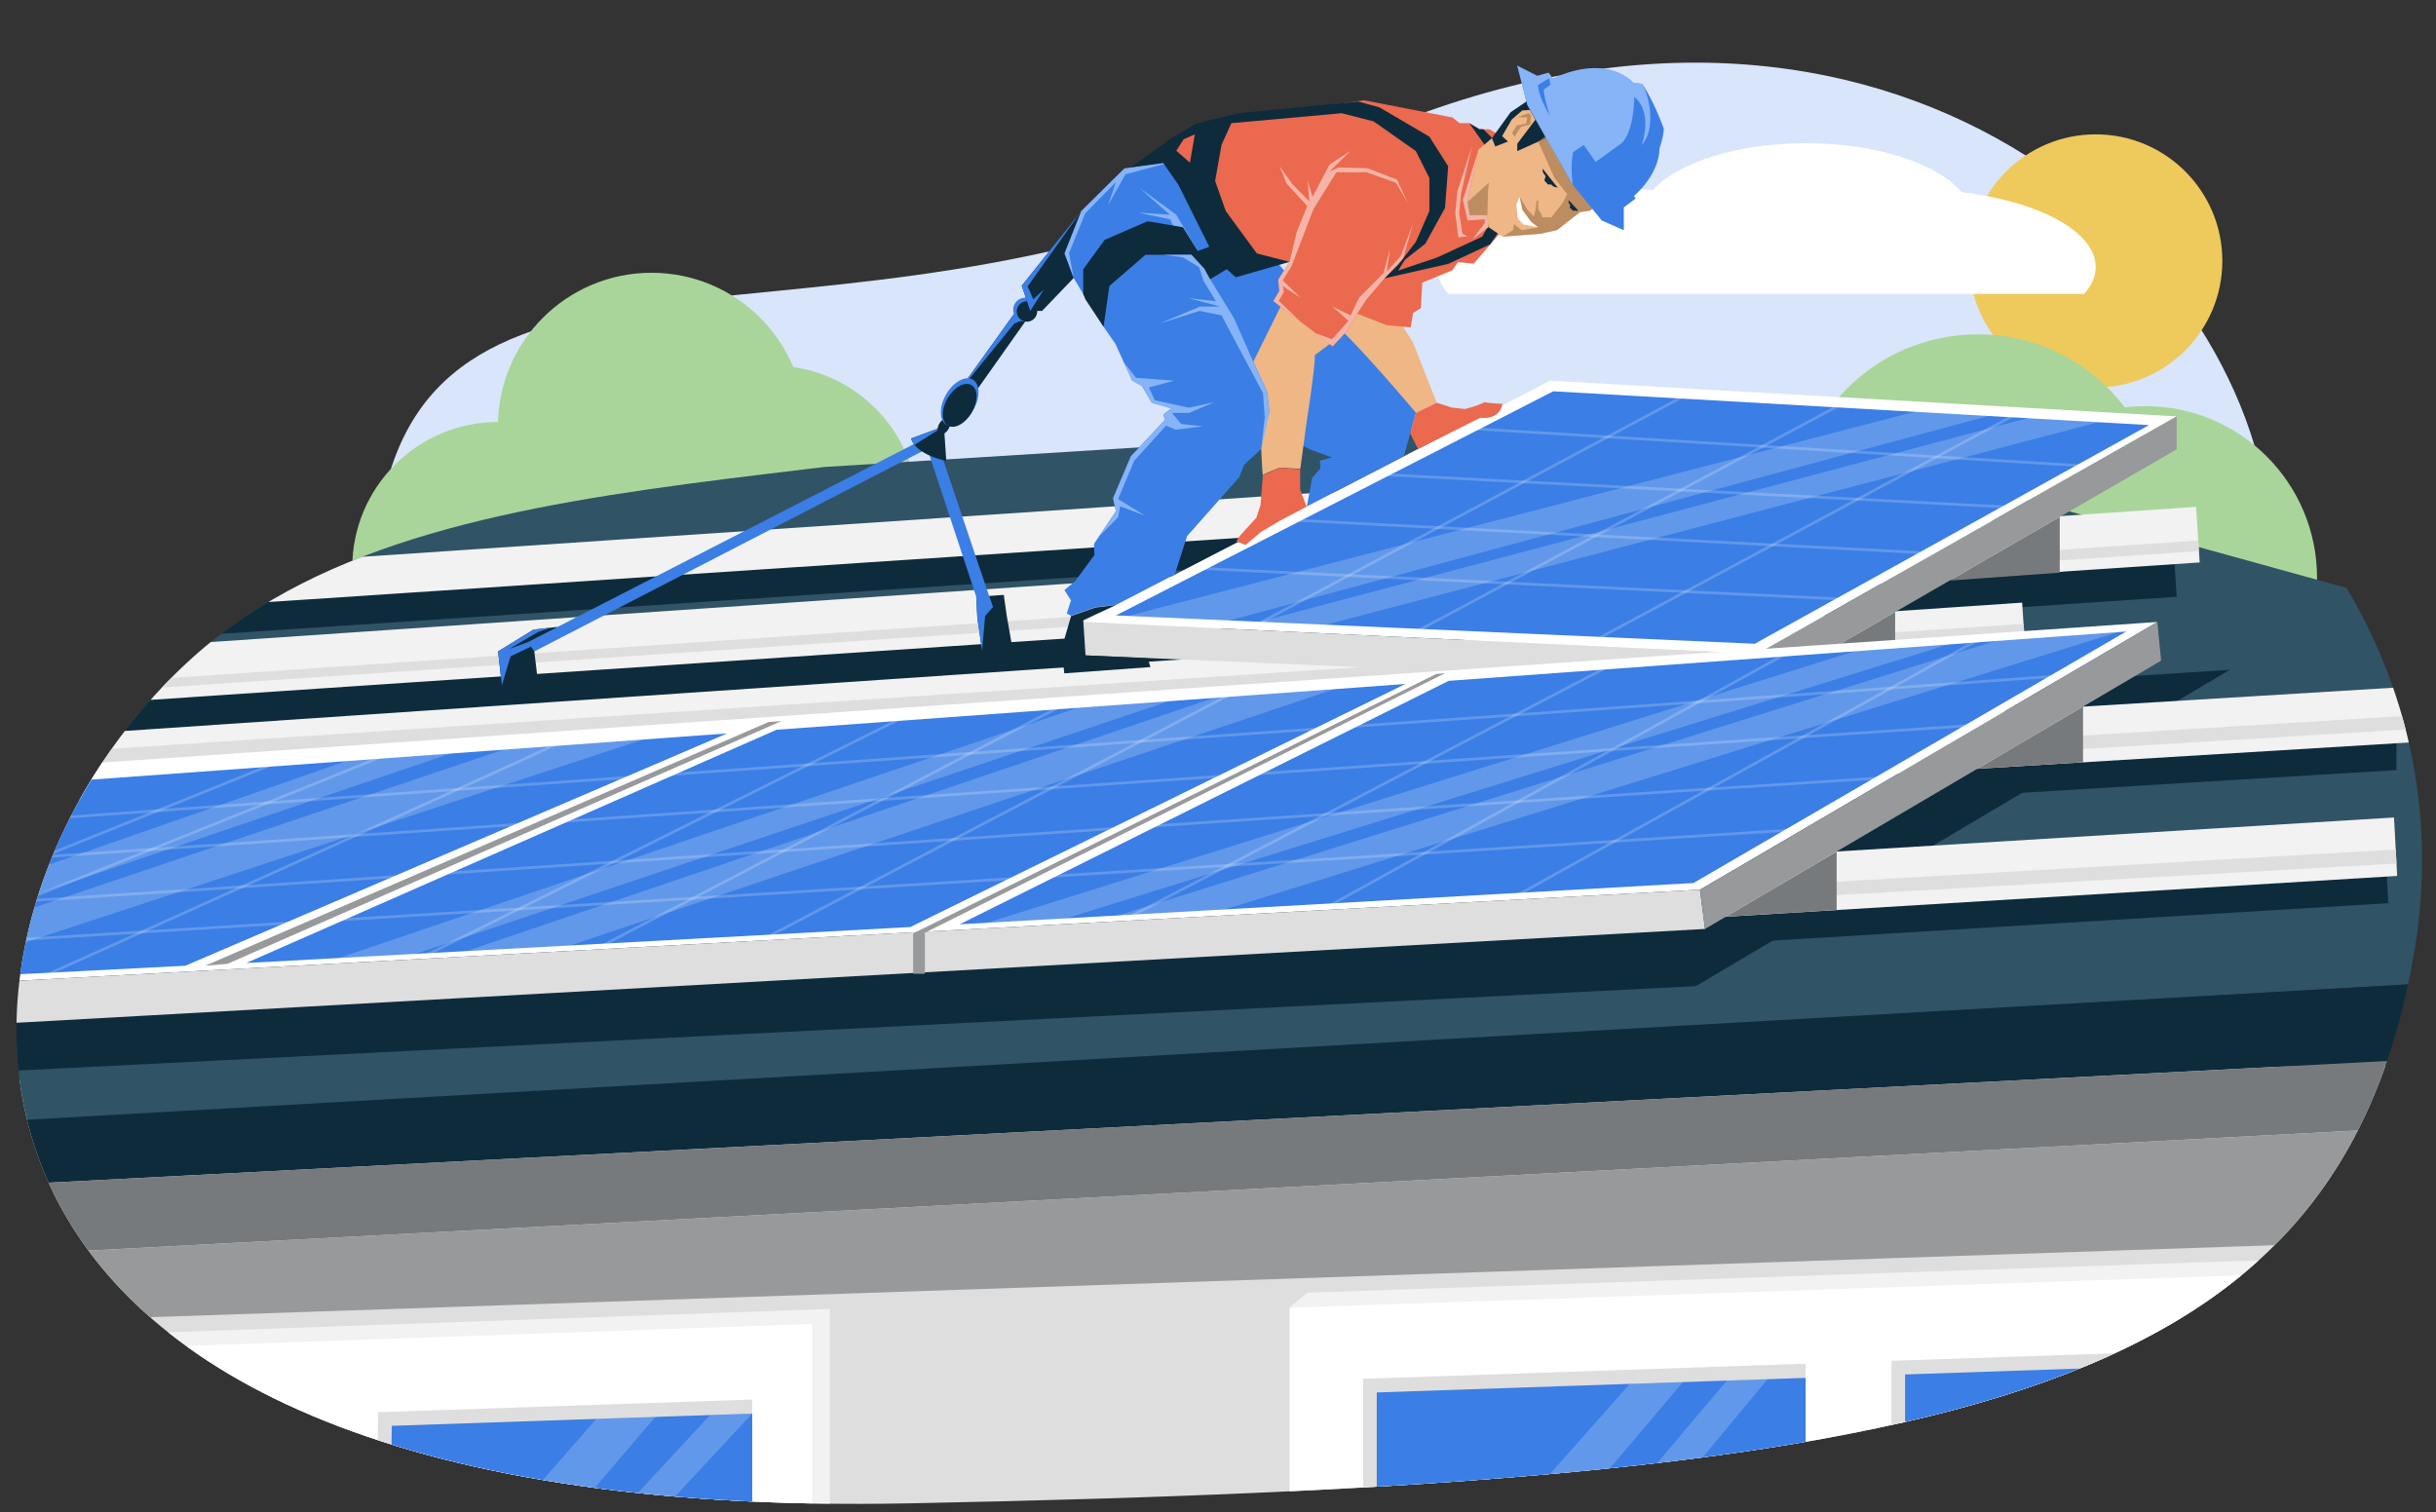 <svg xmlns="http://www.w3.org/2000/svg" xmlns:xlink="http://www.w3.org/1999/xlink" x="0px" y="0px" viewBox="0 0 1787.6 1110" style="enable-background:new 0 0 1787.6 1110;" xml:space="preserve"><rect x="0" y="0" width="1787.6" height="1110" fill="#333333" stroke="none"/> <style type="text/css"> .st0{fill:#D9E5FB;} .st1{fill:#EEC95C;} .st2{fill:#A9D59A;} .st3{fill:#FFFFFF;} .st4{clip-path:url(#SVGID_00000161603508650290074980000006304539572734689466_);} .st5{fill:#DEDEDE;} .st6{fill:#305366;} .st7{fill:#0E2B3C;} .st8{fill:#F2F2F2;} .st9{fill:#777A7C;} .st10{fill:#3B7EE5;} .st11{fill:#97999B;} .st12{opacity:0.2;fill:#FFFFFF;} .st13{opacity:0.2;fill:none;stroke:#FFFFFF;stroke-width:2;stroke-miterlimit:10;} .st14{fill:#EFB686;} .st15{fill:#86B4F7;} .st16{fill:#EB694E;} .st17{opacity:0.7;fill:#A67C52;} .st18{fill:#F5B4A7;} </style> <g id="_x31_"> <path class="st0" d="M1664.6,376.1c32,277.6-358.6,263.7-724.5,226.1c-365.9-37.5-693.7-101.9-656.6-246.3 c54.1-210.1,351.1-76.4,681.7-239.2C1359.5-77.4,1640.6,167.6,1664.6,376.1z"></path> <circle class="st1" cx="1537.9" cy="191.5" r="92.9"></circle> <circle class="st2" cx="1574.3" cy="424.1" r="126"></circle> <circle class="st2" cx="478.1" cy="312.9" r="112.7"></circle> <circle class="st2" cx="365.5" cy="416.7" r="107"></circle> <circle class="st2" cx="566.7" cy="375.3" r="107"></circle> <circle class="st2" cx="1451.3" cy="380.9" r="135.5"></circle> <path class="st3" d="M1062.8,215.7c-5.4-6.2-8.5-12.8-8.5-19.7c0-31.7,61.2-57.3,136.8-57.3c7.3,0,14.5,0.2,21.6,0.7 c19-20.2,62.3-34.3,112.7-34.3c51.7,0,95.9,14.8,114.1,35.9c56.9,6.9,98.4,29,98.4,55c0,6.9-3.1,13.6-8.5,19.7H1062.8z"></path> <g> <defs> <path id="SVGID_1_" d="M141.7,482.3c-209.1,187.8-247.6,636.3,525.1,621.1c766-15.1,1047.2-74.1,1104.5-402.7 c59.4-340.7-326-622.7-760.4-444.9C706,380.6,333.1,310.4,141.7,482.3z"></path> </defs> <clipPath id="SVGID_00000064346645868177994290000006289365153821798290_"> <use xlink:href="#SVGID_1_" style="overflow:visible;"></use> </clipPath> <g style="clip-path:url(#SVGID_00000064346645868177994290000006289365153821798290_);"> <polygon class="st5" points="-9.2,791.5 -9.2,1125.9 1793.3,1116.5 1793.3,782.1 "></polygon> <polygon class="st6" points="1254.3,302.3 -9.2,381 -9.2,824.7 1793.3,721 1793.3,451.2 "></polygon> <polygon class="st7" points="-26,546.9 1597.3,438 1594.7,397.2 -26,507.5 "></polygon> <polygon class="st7" points="-9.2,476.5 1372.5,385.1 1365.6,355.9 -9.2,448.1 "></polygon> <polygon class="st7" points="-20.9,598.9 -26,787.7 1244.4,723.8 1636.3,491.6 "></polygon> <polygon class="st7" points="1750.2,620.1 1320.8,646.3 1247.8,693.6 1752.6,662.9 "></polygon> <polygon class="st7" points="1758.6,524.2 1364.8,548.3 1292.1,593.5 1758.6,565.2 "></polygon> <polygon class="st8" points="1756.8,600 1327.3,626.2 1254.3,673.6 1759.1,642.9 "></polygon> <polygon class="st5" points="1758,623.5 1294.4,650.2 1276,661 1758.6,633.8 "></polygon> <polygon class="st9" points="1347.8,625 1347.8,667.9 1266.5,672.8 "></polygon> <polygon class="st8" points="1770.4,503.9 1371.3,528.2 1298.6,573.5 1770.4,544.8 "></polygon> <polygon class="st5" points="1770.4,525.1 1371.3,549.5 1298.6,563.7 1770.4,535.1 "></polygon> <polyline class="st9" points="1528.6,559.5 1451.1,564.2 1528.6,518.6 "></polyline> <polygon class="st8" points="-9.2,592 1486.6,483.1 1483.9,442.3 -9.2,543.3 "></polygon> <polygon class="st5" points="-9.2,592 1486.6,483.1 1485,457.9 -9.2,555.5 "></polygon> <polygon class="st9" points="1390.7,449.2 1390.7,470.4 1348.9,473.4 "></polygon> <polygon class="st8" points="-9.2,521.7 1614.2,412.8 1611.5,372 -9.2,482.4 "></polygon> <polygon class="st5" points="-9.2,513.2 1613.6,404.5 1613,396.7 -9.2,506.7 "></polygon> <polygon class="st9" points="1511.5,379.4 1511.5,420.3 1430.7,426.1 "></polygon> <polygon class="st8" points="-9.2,455.5 1372.5,364.1 1365.6,334.9 -9.2,427.1 "></polygon> <polygon class="st3" points="1137.6,279.4 1597.3,305.6 1289.5,479.9 794.9,456.5 "></polygon> <polygon class="st10" points="1139.8,287.2 1577,312 1287.7,472.5 818.9,451.7 "></polygon> <polygon class="st5" points="794.9,456.5 795.6,481 1125.9,495.1 1289.5,479.9 "></polygon> <polygon class="st11" points="1597.3,305.6 1597.3,329.8 1337.6,479.9 1289.5,479.9 "></polygon> <polygon class="st7" points="-9.2,823.5 -9.2,870.4 1793.3,776.6 1793.3,721 "></polygon> <polygon class="st9" points="-9.2,870.4 -9.2,921.8 1793.3,826.4 1793.3,776.6 "></polygon> <polygon class="st11" points="-9.2,921.8 -9.2,970.8 1793.3,909.7 1793.3,826.4 "></polygon> <polygon class="st12" points="1416.7,299.2 822,453.6 892.8,457.9 1470.3,302.3 "></polygon> <polyline class="st12" points="1492.9,305.6 913.9,459.1 960.8,461.7 1546.2,308.2 "></polyline> <line class="st13" x1="1476.4" y1="305.6" x2="1174.4" y2="467.8"></line> <line class="st13" x1="924.8" y1="457.1" x2="1237" y2="290"></line> <line class="st13" x1="1040" y1="463.2" x2="1352.2" y2="296.1"></line> <line class="st13" x1="1527.1" y1="341.8" x2="1078.7" y2="314.5"></line> <line class="st13" x1="1470.3" y1="372" x2="1012.3" y2="348.2"></line> <line class="st13" x1="1413.4" y1="405.8" x2="950.2" y2="381.8"></line> <line class="st13" x1="1351.7" y1="439.7" x2="878.5" y2="417.1"></line> <g> <polygon class="st8" points="1755.4,921.7 959.3,948.8 946.3,959.8 1755.4,1113.3 "></polygon> <polygon class="st8" points="-9.2,982.5 -9.2,1122.8 609,1113.3 609,960.7 "></polygon> <polygon class="st3" points="1742.4,1114 1742.4,932.7 946.3,959.8 946.3,1114 "></polygon> <polygon class="st5" points="1325,1114 1325,1000.9 1000.3,1012 1000.3,1114 "></polygon> <polygon class="st5" points="1698.4,1114 1698.4,988.3 1388,998.8 1388,1114 "></polygon> <polygon class="st3" points="-9.2,993 -9.2,1123.5 596,1114 596,971.7 "></polygon> <polygon class="st5" points="552,1114 552,1027.2 277.5,1036.5 276.3,1114 "></polygon> <polygon class="st10" points="1325,1114 1325,1011.3 1010.3,1022 1010.3,1114 "></polygon> <polygon class="st10" points="1698.4,1114 1698.4,998.6 1398,1008.8 1398,1114 "></polygon> <polygon class="st10" points="552,1114 552,1037.5 287.5,1046.5 286.6,1114 "></polygon> <polygon class="st12" points="480.9,1114 552,1037.5 521.1,1038.6 451.1,1114 "></polygon> <polygon class="st12" points="417.7,1114 481,1039.8 437.6,1041.4 374.1,1114 "></polygon> <polygon class="st12" points="1212.6,1114 1297.3,1012.1 1267.3,1013.2 1182.2,1114 "></polygon> <polygon class="st12" points="1150.7,1114 1235.1,1014.2 1196,1015.7 1108.9,1114 "></polygon> <polygon class="st12" points="1586.3,1114 1673.3,999.8 1640.4,1000.6 1549,1114 "></polygon> <polygon class="st12" points="1528.6,1114 1615,1001.2 1575.9,1002.8 1481.8,1114 "></polygon> </g> </g> <g style="clip-path:url(#SVGID_00000064346645868177994290000006289365153821798290_);"> <polygon class="st3" points="4.4,564.5 4.4,720.3 1247.5,653 1583.1,456.5 "></polygon> <polygon class="st5" points="4.4,751.1 1251.2,681.8 1247.5,653 4.4,720.3 "></polygon> <polygon class="st11" points="1583.1,456.5 1585.9,484.9 1251.2,681.8 1247.5,653 "></polygon> <polygon class="st10" points="1063.1,499.7 704.2,678.4 1242.7,648.1 1560.3,463.5 "></polygon> <g> <polygon class="st10" points="60.4,572.7 -262.3,729.3 136,708.8 533.6,538.3 "></polygon> <polygon class="st10" points="569.9,535.6 180.7,706.8 668,680.4 1031.3,502 "></polygon> </g> <polygon class="st12" points="1562.5,461.4 892.7,669.4 811.3,674.8 1476.4,466.6 "></polygon> <polygon class="st12" points="1441.3,469.4 771.5,677.4 712.4,681 1377.5,472.8 "></polygon> <polygon class="st12" points="986.4,503.4 413.4,695.6 334.5,700.7 902.7,508.2 "></polygon> <polygon class="st12" points="806.7,514.1 244.3,704.6 244.3,706.2 295.9,703.1 869,510.9 "></polygon> <polygon class="st12" points="-64.5,718.9 476.5,541.3 388.5,543.8 -64.5,696.2 "></polygon> <polygon class="st12" points="-64.5,687.1 352.9,545.5 287.3,547 -64.5,669.6 "></polygon> <path class="st13" d="M1506.7,496.4C1088.3,527,404.7,574.1-13.1,604.2"></path> <path class="st13" d="M-13.1,631.9c397.8-26.9,1059.5-72.9,1457.6-99.3"></path> <path class="st13" d="M1381.2,570.9C1004.3,595,363.7,639.1-13.2,663.3"></path> <path class="st13" d="M-113.3,697.4c353.9-21.9,1073.6-65.4,1427.8-88.2"></path> <line class="st13" x1="1311.1" y1="479.5" x2="975.8" y2="664.6"></line> <line class="st13" x1="1114.4" y1="656.5" x2="1451.7" y2="469.5"></line> <line class="st13" x1="1180.2" y1="489.1" x2="827.6" y2="673.7"></line> <line class="st13" x1="781" y1="516.9" x2="441.9" y2="694.1"></line> <line class="st13" x1="565.8" y1="686.3" x2="907.1" y2="507.3"></line> <line class="st13" x1="663.5" y1="526.1" x2="309.3" y2="702.8"></line> <path class="st13" d="M286.7,552.3c-11.4,5.7-320.6,129-332.3,134"></path> <path class="st13" d="M212.8,555.4c-11.4,5.7-320.6,129-332.3,134"></path> <path class="st13" d="M29.3,717.7C36,714.7,375.3,562,412.9,544"></path> <polygon class="st11" points="1060.2,494.2 678.7,684.6 678.7,714.7 670.1,714.7 670.1,685.1 1054.1,494.6 "></polygon> <polygon class="st11" points="166.9,707.4 573.3,529.3 564.1,529.9 150.6,708.8 "></polygon> </g> </g> </g> <g id="_x32_"> <polygon class="st7" points="745.7,228.2 699.9,292 708.1,298.6 754.1,233.5 "></polygon> <polygon class="st10" points="745.7,228.2 699.9,292 744.4,237.4 754.1,233.5 "></polygon> <circle class="st10" cx="752.3" cy="227.3" r="8.8"></circle> <circle class="st7" cx="753.6" cy="228.6" r="7.5"></circle> <polygon class="st7" points="793.5,154.9 749.8,209.7 756,228.2 764.7,228.2 787.9,204 "></polygon> <polygon class="st10" points="793.5,154.9 749.8,209.7 756,228.2 766,212.5 758.3,219.7 754.1,210.2 "></polygon> <polygon class="st14" points="1029.5,239.8 1036.8,251.1 1054.3,295.6 1039,303.1 985.7,245.7 993.1,223.8 "></polygon> <path class="st10" d="M867.9,116.8l-42.9,6.9l-31.5,31.2L781.2,186l6.7,18l7,11.8l14.9,24l8.7,12.5l6,13.2l6.3,13.8l7.2,4l7.2,12.3 l14.4,4.1l-5.8,4.5l1,4.1l-25,26.5l-13,30.7l2.1,9.6l-16.1,24.1l0.3,8.1l-14.1,19.2l-7.9,6.6l4.8,7.5l-3.1,9.7l3.1,1.6l18-6.2 l15-1.7l43.2-22.4l9-28.1l38.4-43.4l3.4-8.9l12.7-11.7l2.8-16.5l33.3,17l15.6,5.7l-8.7,2.4l0.3,5.7l-6,6.9l-3.9,21l71.2-36.9 l8.9-31.8c0,0-46.8-55.5-60.5-65.5c-13.7-9.9-60.9-68.7-60.9-68.7L867.9,116.8z"></path> <path class="st15" d="M878.9,184.2l-15.7-26.6l-27.3-19.9l22.6,19.9c0,0-23.9-1.7-22.6-1.4c1.3,0.3,22.9,4.8,22.9,4.8l5.4,12.5"></path> <polyline class="st15" points="787.9,204 781.2,186 793.5,154.9 825.1,123.7 867.9,116.8 825.9,127.9 813.3,150.3 818.9,133.6 796.3,156.7 784.5,185.8 "></polyline> <polygon class="st15" points="829.9,334.9 854.9,308.4 853.9,304.3 859.7,299.8 845.3,295.7 838.1,283.4 830.9,279.4 824.5,265.6 833.6,277.3 861.7,279.4 843.1,284.4 847.5,293.8 872.5,299.2 891,295.2 872.5,303.1 860.1,303.1 866.8,311.2 882.7,312.9 862.7,315.4 855.7,312.4 832.3,338.2 820.5,366.3 840.3,378.5 822,371.6 820.5,379.6 806.5,393.8 818.9,375.3 816.8,365.7 "></polygon> <polygon class="st16" points="1098.5,98.1 1093,94.9 1085.6,94.8 1078.2,90.4 1071.1,90.4 1065.8,86.2 1001,73.6 916.9,85.2 900,85.9 886.9,91.9 874.3,127.1 896.4,170.1 924.4,194.5 946.3,192.2 938,205.3 938.8,213.5 934.4,221 977.9,254.2 988.7,242.6 995.9,230.2 1017.6,238.7 1035.2,240.3 1037,229.7 1042.7,226.1 1043.7,207.4 1065.8,198.4 1069.9,192.4 1081.5,193.5 1102.6,168.9 "></polygon> <path class="st14" d="M939.7,225l-20,40.5c0,0,9.8,20.9,10,21.6c0.3,0.7,1.8,15.1,1.8,15.1l-3.2,10.9l-2.8,16.5 c0,0,0.9,19.9,1.2,19.2c0.3-0.7,12.2-5.6,12.2-5.6l15.3,0.9l4.5-33.4c0,0,6.3-39.9,6.2-50.1c6.2-4.5,11-8.2,11-8.2L939.7,225z"></path> <path class="st16" d="M938.9,343.3l-12.2,5.6l-1.7,21.8l-3,9.2l-11.9,13.1l-3,4.2l6.9,2.8l11.5-9.7c0,0,11.6-6.7,14.1-8.3 l19.2-10.1l-4.7-12.6v-14.9L938.9,343.3z"></path> <path class="st16" d="M1054.3,295.6l-15.3,7.5l-4.2,15l5.8,11.4l45.7-22.9c0,0,14,2.4,16.3-10.2c-6-0.5-9.1-0.3-13.2-1.2 c-6.3,3.3-14.6,5-14.6,5l-9.6-1.1L1054.3,295.6z"></path> <polygon class="st7" points="1105.4,161.8 1093.6,179.3 1062.7,193.7 1015.9,204.3 1026,194.5 1039,177.5 1048.9,154.9 1048.9,130.7 1039,110.9 1008,89.1 984.6,83.1 903.6,90.4 896.4,106.3 891.7,132.8 899.5,154.9 922.3,186 946.3,192.2 906.9,203.5 900.2,197.6 886.6,205.8 883.8,197.3 874.3,187 840.6,187 814.1,209.9 809.8,239.8 796.6,219.9 794.9,215.8 794.9,197.6 810.7,176 842.1,162.4 868.1,166.8 878.9,184.2 887.4,181.1 864.7,135.6 853.7,119.7 830.1,122.8 859.1,101.7 878,90.6 908.5,83.1 996.5,74.5 1012.3,78.8 1048.9,100.3 1062.7,122 1060.4,152.6 1046,178.8 1030.9,190.7 1026,198.6 1054.3,189.1 1087.7,173.7 1097.7,155.5 1091,108.5 1078.2,90.4 1085.6,94.8 1088.6,94.9 1104.2,110.6 "></polygon> <polygon class="st14" points="1125.7,73.6 1109.5,84.4 1095.4,100.9 1084.9,109.9 1076.9,148.2 1078.4,158 1091.5,158 1092.3,166.7 1102.6,173.7 1130.1,171.6 1142.6,168.9 1159.4,155.7 1166.9,154.6 1175.4,147.4 "></polygon> <polyline class="st7" points="1137.3,100.1 1113.4,110.9 1113.4,105.5 1126.7,87.9 1122.7,80.7 1117,81.1 1109.3,87.8 1102.3,99.9 1106.6,103.9 1097.3,107.5 1094.8,101.4 1108.5,82.4 1127,69.8 "></polyline> <polygon class="st3" points="1115.1,144.2 1117.2,154 1123.7,162.9 1128.8,166.8 1117.8,164.8 1113.9,160.5 1112.7,150.2 "></polygon> <polygon class="st7" points="1131.9,123.7 1137.3,130.5 1143.1,137.7 1140.2,137 1138.1,135.4 1135.9,135.4 1133.3,132.4 1134.2,129.4 1132.2,126.4 "></polygon> <polygon class="st17" points="1091.5,158 1091.9,140.4 1092.6,134.1 1076.9,148.2 1078.4,158 "></polygon> <polygon class="st17" points="1125.6,158.8 1126.9,153.8 1127.5,147.7 1128.8,146.9 1128.8,153.7 1130.6,156.1 1131.9,159.5 1138.5,159.5 1146.3,149.5 1150.1,142.6 1140.8,130.7 1128.8,104 1140.1,95.5 1174.4,148.8 1166.9,154.6 1159.4,155.7 1142.6,168.9 1130.1,171.6 1102.6,173.7 1110.3,168.9 1111,164.4 1116.7,168.9 1128.8,166.8 1123.7,162.9 1117.2,154 1115.1,144.2 1120.8,154 "></polygon> <path class="st10" d="M1128.1,55.7l-14.7-7.5l7.4,28.8l33.4,58.7l21.2,26.1l16.2,7.2v-16.8l8.7-6.5l-1.2-1.9 c0,0,18.5-15.3,18.7-35.1c0,0,3.1-8.2,3.1-14.4c0,0-7.7-21.3-15.9-32.7l-6.5-0.7c0,0-17.7-21.9-58.8-3.1l-3.3-4.3L1128.1,55.7z"></path> <path class="st15" d="M1204.9,61.4l-6.5-0.7c0,0-17.7-21.9-58.8-3.1l-3.3-4.3l-8.2,2.4l-14.7-7.5l7.4,28.8l33.4,58.7 c0,0-2.2-13.7,0.3-24.1l7.7-5.2l8.7,12.5l19.2-13.9c0,0,8.7-7,9.2-33.9c14.3,12,5.3,35.5,5.3,35.5 C1216.9,92.8,1208.6,66.5,1204.9,61.4z M1137.8,62.2l-5,3.6c0,0,0,5.9,4.7,19.4c-8.9-14.7-8.9-22.8-8.9-22.8l8.1-4.9L1137.8,62.2z"></path> <polygon class="st7" points="1158,154.4 1151.1,146.9 1151.1,148.9 1152.3,150.5 1151.9,152.3 1154.3,154.7 1156.1,154.5 1157.1,154.9 "></polygon> <path class="st17" d="M1111.4,100.3c0.1-0.4,4.8-7.3,4.8-7.3l6.7-1.5l0.6-7l-1.6-1.4l-8.3,2.8l7.3,0.4l-1.1,4.5l-6.9,1.3l-3.2,5.6 L1111.4,100.3z"></path> <polygon class="st7" points="391.5,462.1 365.5,478.1 368.4,504.4 395,502.5 392.1,478.1 409.3,460.1 "></polygon> <polygon class="st7" points="716.4,438.1 717.2,453.6 721.5,482.3 743.8,480.7 738.8,452.1 736.6,436.6 "></polygon> <polygon class="st10" points="716.4,438.1 717.2,453.6 720.7,477.7 722.9,452.1 728.6,445.6 725.8,437.4 "></polygon> <polyline class="st10" points="673.7,324.4 387.2,471.4 392.1,478.1 678.1,330.5 "></polyline> <polyline class="st10" points="681.4,332.1 719.8,448.3 728.6,445.6 690.3,332.1 "></polyline> <path class="st7" d="M692.7,312.9l-24.1,8.9c0,0,1.7,11.1,25.8,16.5L692.7,312.9z"></path> <path class="st10" d="M692.7,312.9l-24.1,8.9c0,0,0.3,2,2.5,4.7L692.7,312.9z"></path> <ellipse transform="matrix(0.5 -0.866 0.866 0.5 75.379 756.29)" class="st7" cx="692.7" cy="312.9" rx="6.5" ry="3.9"></ellipse> <ellipse transform="matrix(0.5 -0.866 0.866 0.5 96.484 757.47)" class="st10" cx="704.2" cy="295.2" rx="19.2" ry="11.5"></ellipse> <ellipse transform="matrix(0.5 -0.866 0.866 0.5 94.462 758.68)" class="st7" cx="704.3" cy="297.5" rx="17.2" ry="10.3"></ellipse> <path class="st10" d="M387.2,471.4l-13.6,4.9l21.1-12.4l9.8-3.3l-12.9,1.4l-26.1,16.1c0,0,3,26.4,2.9,25.2s6.3-21.6,6.3-21.6 l20.1-9.6"></path> <polygon class="st18" points="1033.2,149 1024.3,134.1 1002.7,126.4 980.7,126.4 963.9,153.4 947.7,195.6 941.3,205.8 954.3,218.5 941.3,210 942.2,214.2 938.4,220.8 954.6,236.4 934.4,221 938.8,213.5 938,205.3 946.3,192.2 951.6,170.1 959.3,151.2 944,134.6 939.2,122.2 948.5,135.3 960.8,147.8 959.6,132.4 963.2,144.5 975.7,120.7 991.2,110.6 975.7,125.8 982.4,122.9 1003.2,123.4 1025.1,131.8 "></polygon> <polygon class="st18" points="1037,163.9 1029.7,189.6 1015.9,204.3 1002.8,219.7 995.9,230.2 988.7,242.6 977.9,254.2 965.3,244.5 977.5,249 989.5,235.5 977.8,225 991.1,231.5 997.3,218.5 1015.2,200.5 1020,182.9 1017.6,199.4 1028,187.8 "></polygon> <polygon class="st18" points="1084.9,109.9 1076.9,148.2 1078.4,158 1091.5,158 1092.3,166.7 1080.5,175.7 1089.4,163.9 1089.7,161 1076.9,161.8 1073.5,146.9 "></polygon> <polygon class="st18" points="1080.3,106.8 1072.3,141.4 1070.8,156.5 1073.1,171.4 1076.9,173.5 1070.2,174.2 1067.9,156.4 1069.5,140.4 "></polygon> <polygon class="st7" points="818.9,444.1 803.9,445.9 786,452.1 779.1,475.8 781,494.2 844.2,489.6 842.3,483.2 796.6,481 794.9,455.2 "></polygon> <polygon class="st16" points="876.8,98.6 873.2,119.4 863.2,110.6 868.6,102.2 "></polygon> <polygon class="st15" points="850.6,237.6 880.3,228.2 896.4,231.5 926.8,288.5 928.1,306.4 925.5,329.7 931.5,302.3 929.7,287.2 919.7,265.6 905.5,233.5 888,204.9 883.8,197.3 874.3,187 854,187 868.1,188.9 879.9,196.1 883.3,206.4 892.3,221.1 872,218.8 895.5,225 880.6,225 "></polygon> <g> </g> <g> </g> <g> </g> <g> </g> <g> </g> <g> </g> <g> </g> <g> </g> <g> </g> <g> </g> <g> </g> <g> </g> <g> </g> <g> </g> <g> </g> </g> </svg>